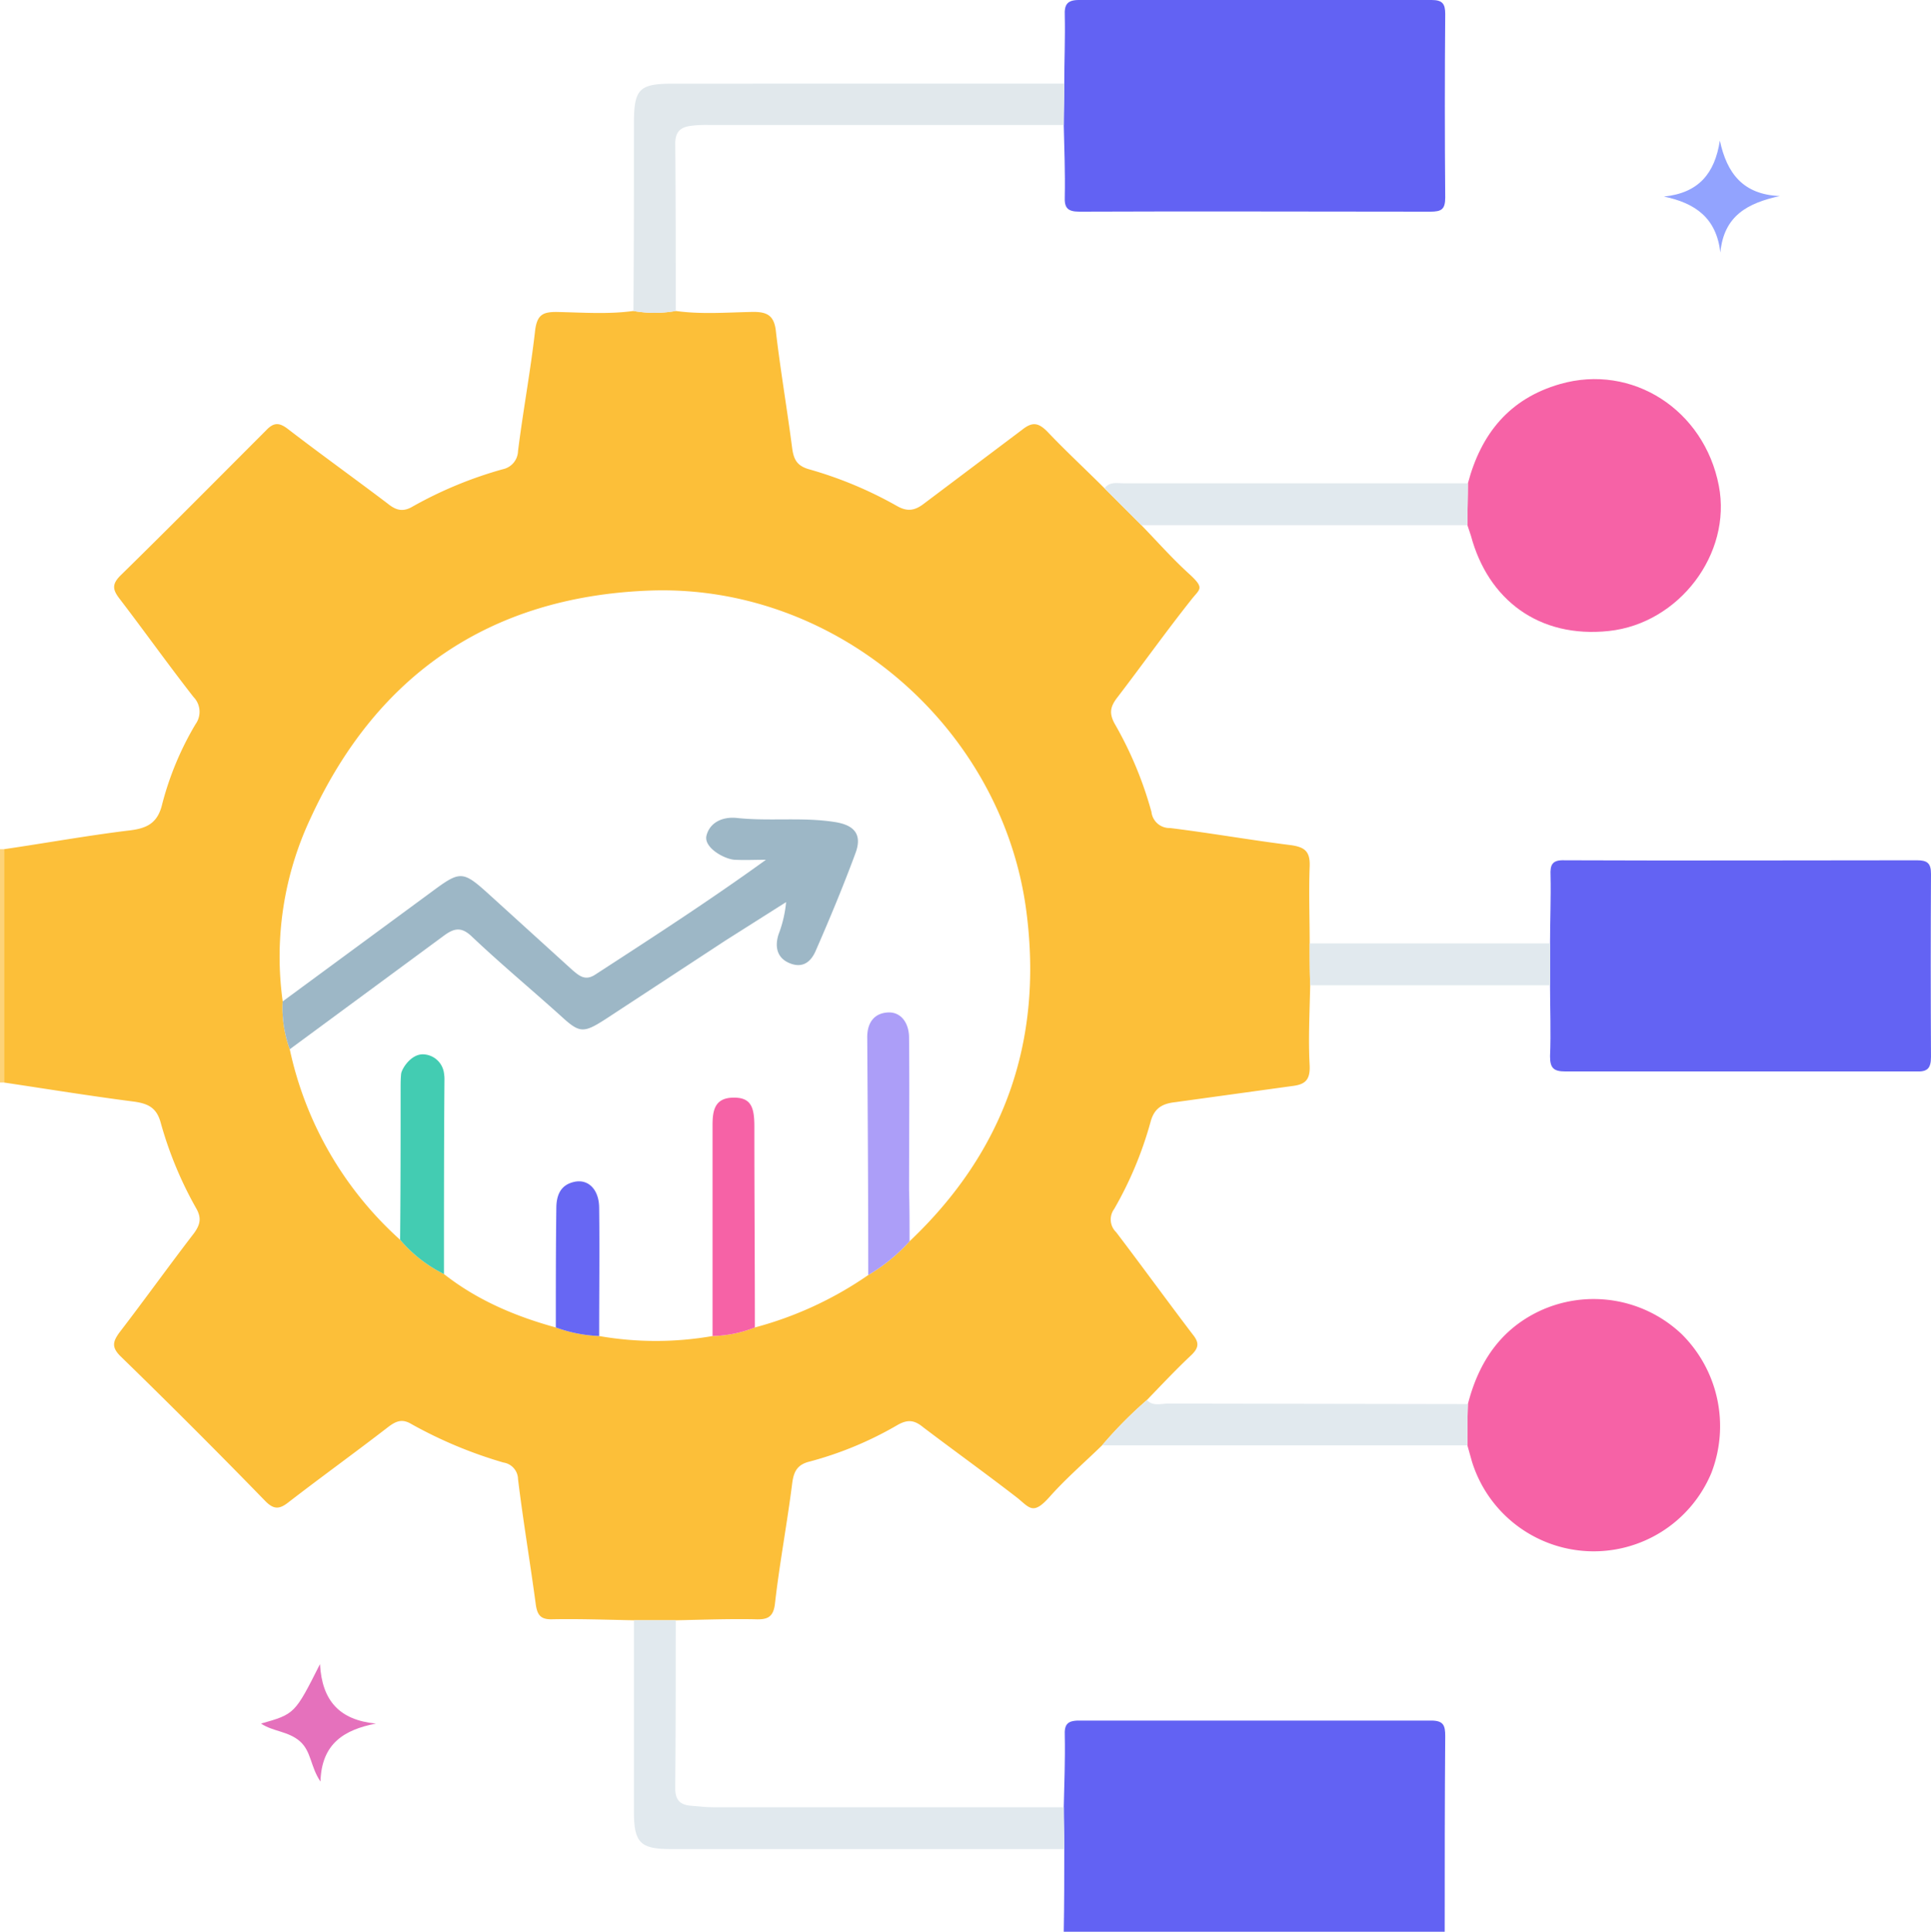 <svg xmlns="http://www.w3.org/2000/svg" viewBox="0 0 383.2 383.3"><defs><style>.a{fill:#6262f3;}.b{fill:#fdd379;}.c{fill:#fcbf39;}.d{fill:#6363f3;}.e{fill:#f662a6;}.f{fill:#e1e9ee;}.g{fill:#e1e8ec;}.h{fill:#92a3fe;}.i{fill:#e571bc;}.j{fill:#9db7c6;}.k{fill:#ac9ef8;}.l{fill:#43ccb2;}.m{fill:#6767f3;}</style></defs><path class="a" d="M317.8,613.6c.1-5.5.1-11,.1-16.4,0-2.8-.1-5.5-.1-8.3.1-4.7.3-9.4.2-14.2-.1-2.1.4-3,2.8-3h69.9c2.5,0,2.8,1,2.8,3.1-.1,12.9-.1,25.9-.1,38.8Z" transform="translate(-106.7 -230.3)"/><path class="b" d="M107.5,445.1h-.8V398.8h.8Z" transform="translate(-106.7 -230.3)"/><path class="c" d="M107.5,445.1V398.8c8.2-1.2,16.5-2.7,24.7-3.7,3.6-.4,5.8-1.4,6.7-5.3a60.8,60.8,0,0,1,6.6-15.8,4.2,4.2,0,0,0-.4-5.4c-5-6.4-9.7-13-14.6-19.4-1.4-1.8-1.7-2.9.1-4.7,9.7-9.5,19.3-19.2,28.9-28.8,1.5-1.6,2.6-1.6,4.3-.3,6.5,5,13.2,9.8,19.8,14.8,1.6,1.3,3,1.8,5,.6a80.4,80.4,0,0,1,17.9-7.4,3.8,3.8,0,0,0,3-3.6c1-8,2.5-16,3.4-24,.4-3,1.5-3.6,4.2-3.6,5.1.1,10.3.5,15.3-.2a23.7,23.7,0,0,0,8.4,0c5,.7,10,.3,14.9.2,3.2-.1,4.7.6,5,4.1.9,7.6,2.2,15.2,3.2,22.9.3,2.2.9,3.5,3.3,4.2a79,79,0,0,1,17.5,7.3c2.1,1.2,3.6.9,5.4-.5l19.4-14.6c2-1.6,3.2-1.5,5,.3,3.7,3.9,7.6,7.5,11.4,11.3l7.3,7.3c3.1,3.2,6.1,6.6,9.4,9.6s2.2,3,.5,5.2c-5,6.3-9.7,12.9-14.6,19.3-1.4,1.8-1.8,3.1-.6,5.3a74.5,74.5,0,0,1,7.3,17.5,3.6,3.6,0,0,0,3.7,3.2c8.1,1,16,2.4,24,3.4,2.8.4,3.8,1.3,3.7,4.2-.2,5.1,0,10.2,0,15.3,0,2.8,0,5.5.1,8.3-.1,5.3-.4,10.7-.1,16,.1,2.9-1,3.7-3.5,4L339.9,449c-2.7.3-4.2,1.3-4.9,4a73.8,73.8,0,0,1-7.2,17.2,3.5,3.5,0,0,0,.4,4.6c5.1,6.7,10.1,13.6,15.2,20.3,1.3,1.6,1.2,2.6-.2,4-3.1,2.9-6,6-8.9,9a84,84,0,0,0-8.9,9c-3.5,3.4-7.2,6.6-10.4,10.2s-3.9,2.3-6.3.3c-6.2-4.8-12.6-9.4-18.8-14.1-1.7-1.4-3-1.6-5-.5a70.5,70.5,0,0,1-17.5,7.3c-2.5.6-3.2,2-3.5,4.4-1,7.9-2.5,15.8-3.4,23.7-.3,2.9-1.6,3.3-4,3.2-5.3-.1-10.5.1-15.7.2h-8.3c-5.4-.1-10.7-.3-16.1-.2-2.4.1-3.1-.8-3.4-3.1-1.1-8.2-2.5-16.5-3.5-24.7a3.4,3.4,0,0,0-2.9-3.3,87.6,87.6,0,0,1-18.2-7.6c-1.8-1.1-3-.7-4.6.5-6.6,5.1-13.4,10-20,15.1-1.7,1.3-2.8,1.3-4.4-.3q-14.2-14.6-28.8-28.8c-1.8-1.8-1.5-2.9-.2-4.7,5-6.5,9.8-13.2,14.8-19.7,1.3-1.8,1.5-3.1.4-5a75.4,75.4,0,0,1-7-16.9c-.8-3-2.5-3.8-5.2-4.2C124.8,447.8,116.2,446.4,107.5,445.1Zm78.6,31.2a27.4,27.4,0,0,0,8.7,6.8c6.6,5.2,14.2,8.4,22.2,10.6a28,28,0,0,0,8.6,1.7,65.4,65.4,0,0,0,22.5,0,24.2,24.2,0,0,0,8.4-1.7A72.1,72.1,0,0,0,279,483.3a35.4,35.4,0,0,0,8.2-6.7c18.8-17.8,26.5-39.7,23.2-65.3-4.7-36.8-38-65.4-75.2-63.8-31.2,1.3-53.7,16.6-66.8,45a64.5,64.5,0,0,0-5.6,36.5,23.9,23.9,0,0,0,1.4,9.5A70.7,70.7,0,0,0,186.1,476.3Z" transform="translate(-106.7 -230.3)"/><path class="a" d="M317.9,246.9c0-4.5.2-9,.1-13.5-.1-2.1.4-3.1,2.8-3.1h70c2.2,0,2.7.8,2.7,2.8-.1,12.1-.1,24.3,0,36.4,0,2.4-.8,2.8-3,2.8-23.2,0-46.4-.1-69.6,0-2.4,0-3-.8-2.9-3,.1-4.7-.1-9.5-.2-14.2C317.8,252.4,317.9,249.6,317.9,246.9Z" transform="translate(-106.7 -230.3)"/><path class="d" d="M414.3,417.5c0-4.5.2-9,.1-13.5-.1-2.1.3-3.1,2.8-3,23.3.1,46.6,0,69.9,0,2.1,0,2.8.6,2.8,2.7q-.1,18.2,0,36.3c0,2.4-.8,3-3,2.9H417.3c-2.3,0-3-.7-3-3,.2-4.7,0-9.5,0-14.2Z" transform="translate(-106.7 -230.3)"/><path class="e" d="M398,508.9c2.1-8.2,6.4-14.8,14.3-18.5a25.4,25.4,0,0,1,28.1,4.6,25.7,25.7,0,0,1,5.9,27.6,25.3,25.3,0,0,1-47.5-2.3l-.9-3.2C397.9,514.3,397.9,511.6,398,508.9Z" transform="translate(-106.7 -230.3)"/><path class="e" d="M398,326.2c2.6-9.8,8.2-16.8,18.3-19.7,14.3-4.1,28.6,5.1,31.5,20.2,2.6,13.5-7.9,27.3-21.8,28.8s-24-6.2-27.4-18.9l-.7-2.1C397.9,331.7,398,329,398,326.2Z" transform="translate(-106.7 -230.3)"/><path class="f" d="M232.5,551.8h8.3c0,10.9,0,21.9-.1,32.9-.1,2.5.7,3.7,3.1,3.9s3,.3,4.5.3h69.5c0,2.8.1,5.5.1,8.3H239.7c-5.9,0-7.2-1.3-7.2-7.3Z" transform="translate(-106.7 -230.3)"/><path class="g" d="M317.9,246.9c0,2.7-.1,5.5-.1,8.2H247.3a23,23,0,0,0-3.7.2c-1.9.3-2.9,1.2-2.9,3.5.1,11,.1,22.1.1,33.2a23.7,23.7,0,0,1-8.4,0c.1-12.4.1-24.7.1-37.1,0-7,1-8,7.9-8Z" transform="translate(-106.7 -230.3)"/><path class="f" d="M398,508.9c-.1,2.7-.1,5.4-.1,8.2H325.4a84,84,0,0,1,8.9-9c1.2,1.3,2.8.7,4.3.7Z" transform="translate(-106.7 -230.3)"/><path class="f" d="M398,326.2c0,2.8-.1,5.5-.1,8.3H333.2l-7.3-7.3c1-1.4,2.5-1,3.8-1Z" transform="translate(-106.7 -230.3)"/><path class="f" d="M414.3,417.5v8.3H366.7c-.1-2.8-.1-5.5-.1-8.3Z" transform="translate(-106.7 -230.3)"/><path class="h" d="M448.1,280.4c-.8-6.9-5-9.8-11.2-11.1,6.9-.7,10.1-4.6,11.1-11.1,1.4,6.5,4.6,10.7,11.9,11C453.5,270.6,448.8,273.1,448.1,280.4Z" transform="translate(-106.7 -230.3)"/><path class="i" d="M170.2,560.5c.4,7.3,3.9,11.1,11.1,11.8-6.2,1.2-10.8,3.9-11,11.5-2-2.9-1.8-6-4.1-8s-5.3-1.9-7.7-3.5C165.2,570.4,165.2,570.4,170.2,560.5Z" transform="translate(-106.7 -230.3)"/><path class="j" d="M162.8,429l29.5-21.7c5.8-4.3,6.2-4.3,11.6.6l16.3,14.8c1.4,1.2,2.6,2.3,4.6,1,11.4-7.4,22.7-14.7,33.9-22.8-2.1,0-4.2.1-6.2,0s-6.2-2.4-5.6-4.8,2.9-3.8,6-3.5c6.5.7,13-.2,19.4.8,4,.6,5.5,2.5,4.2,6.1-2.4,6.5-5.1,13-7.9,19.4-.8,1.9-2.3,3.6-5,2.6s-3.2-3.3-2.4-5.8a24,24,0,0,0,1.5-6.4l-12,7.6-23.8,15.6c-4.5,2.9-5.2,2.8-9-.7-5.9-5.3-11.9-10.3-17.6-15.7-2.2-2.1-3.7-1.5-5.7,0l-30.4,22.4A23.9,23.9,0,0,1,162.8,429Z" transform="translate(-106.7 -230.3)"/><path class="k" d="M279,483.3c0-15.7-.1-31.5-.2-47.2,0-2.8,1.3-4.7,4-4.9s4.3,2.1,4.3,5c.1,10.1,0,20.2,0,30.3.1,3.3.1,6.7.1,10.1A35.4,35.4,0,0,1,279,483.3Z" transform="translate(-106.7 -230.3)"/><path class="e" d="M248.1,495.4V453.6c0-2.9.4-5.4,4-5.5s4.3,1.8,4.3,5.7c0,13.3.1,26.6.1,39.9A24.2,24.2,0,0,1,248.1,495.4Z" transform="translate(-106.7 -230.3)"/><path class="l" d="M186.1,476.3c.1-10,.1-20,.1-29.9,0-1,0-2,.1-3s1.9-3.9,4.3-3.9a4.3,4.3,0,0,1,4.2,3.7,7.6,7.6,0,0,1,.1,1.5c-.1,12.8-.1,25.6-.1,38.4A27.4,27.4,0,0,1,186.1,476.3Z" transform="translate(-106.7 -230.3)"/><path class="m" d="M217,493.7c0-7.9,0-15.8.1-23.6,0-2.6.8-4.7,3.6-5.3s4.9,1.6,4.9,5.2c.1,8.4,0,16.9,0,25.4A28,28,0,0,1,217,493.7Z" transform="translate(-106.7 -230.3)"/></svg>